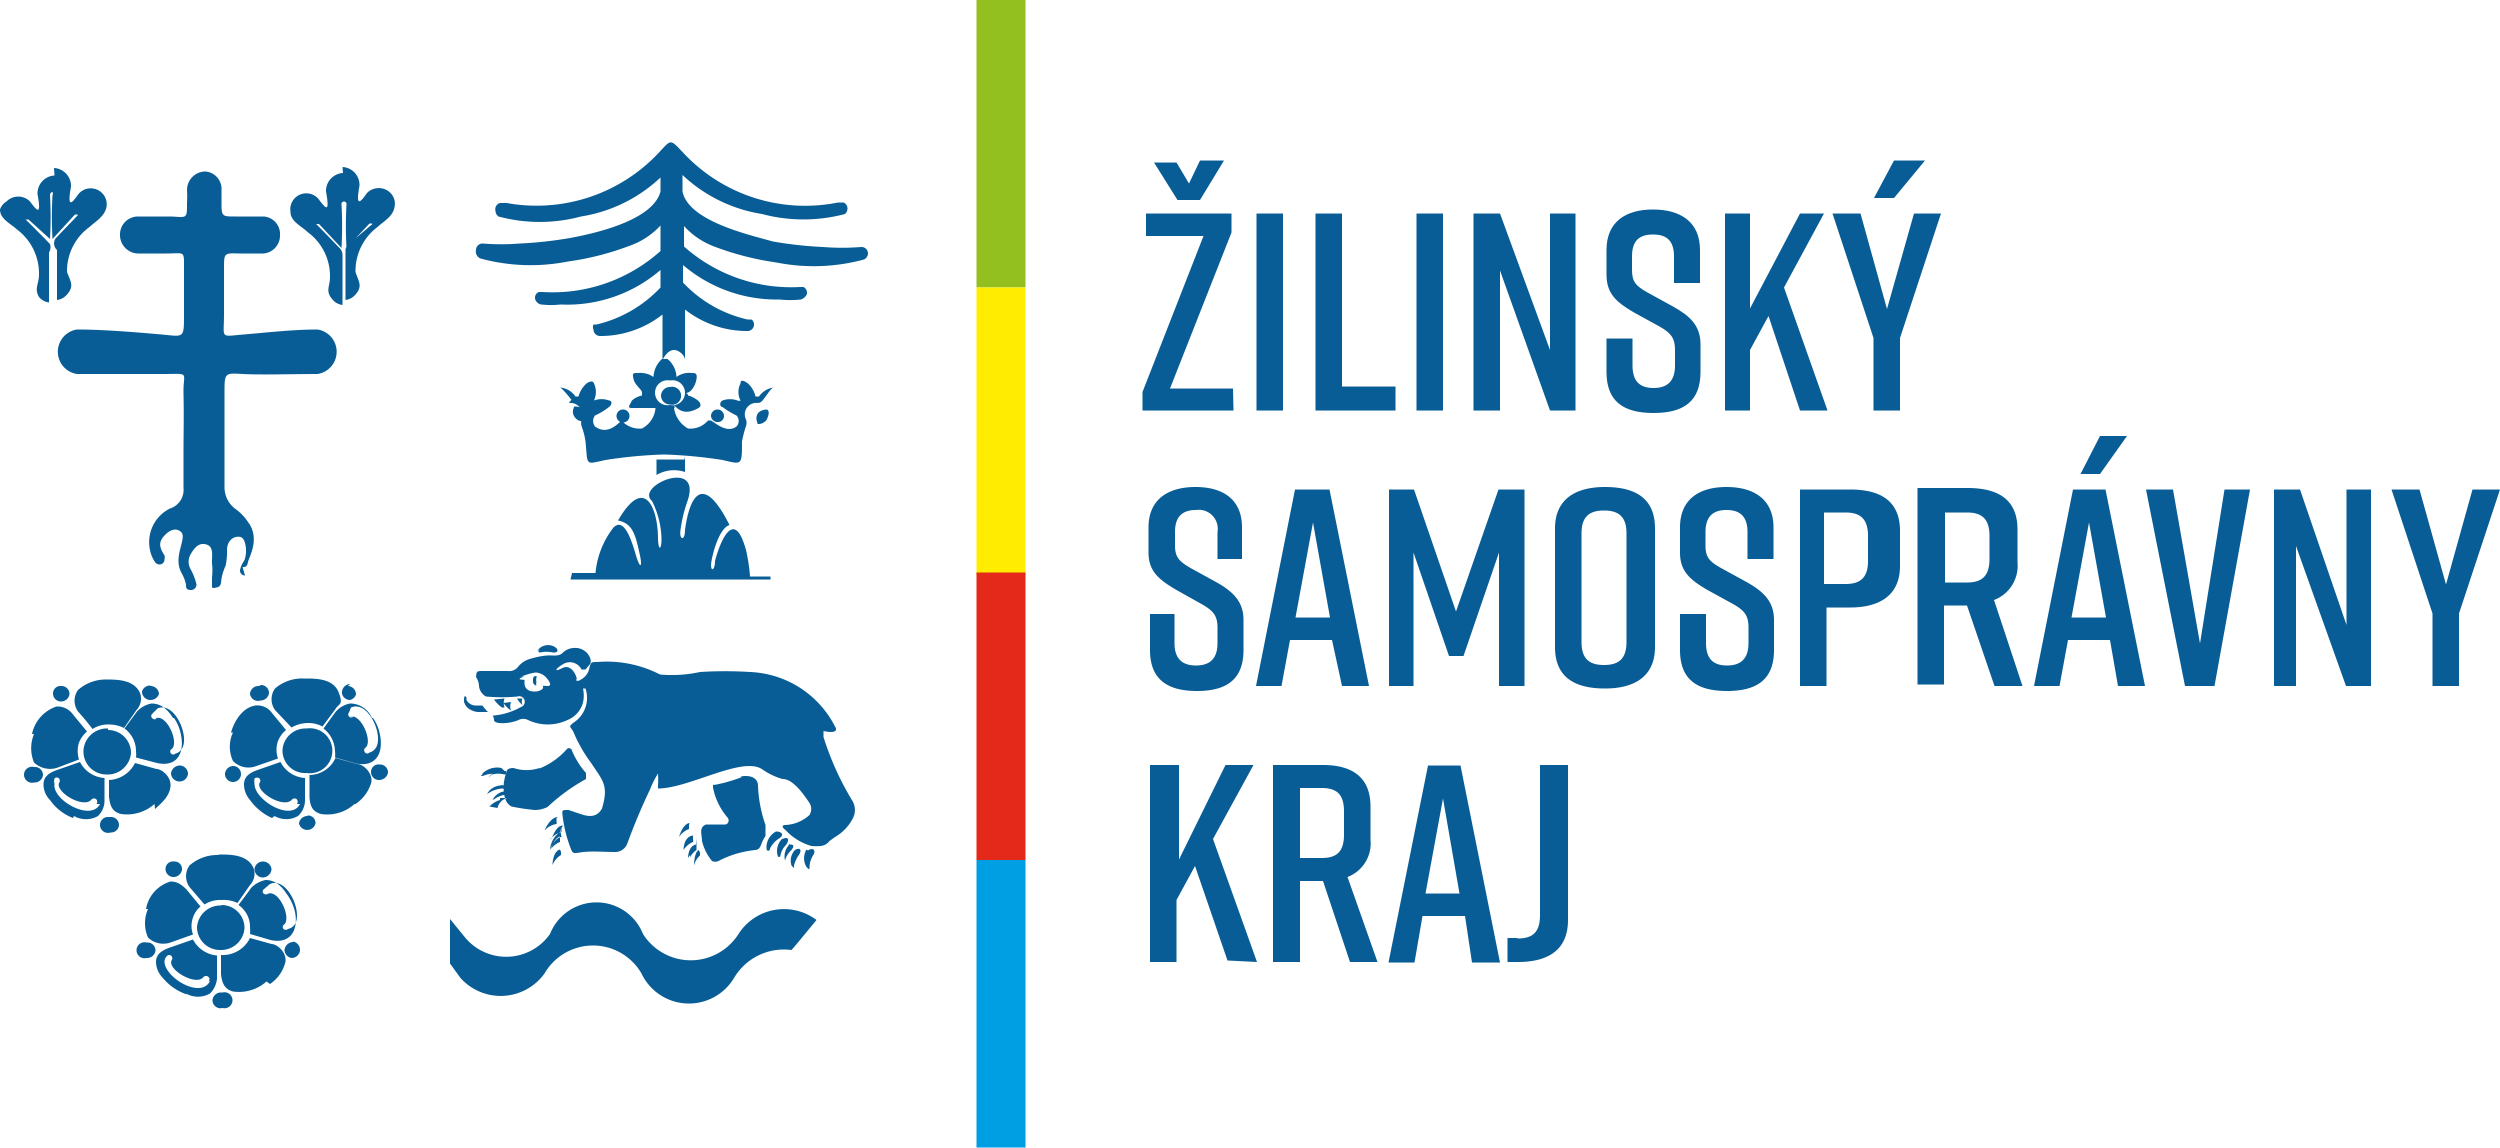 <svg xmlns="http://www.w3.org/2000/svg" viewBox="0 0 50 22.95">
  <defs>
    <style>
      .cls-1 {
        fill: #009ee2;
      }

      .cls-2 {
        fill: #93c01f;
      }

      .cls-3 {
        fill: #ffec00;
      }

      .cls-4 {
        fill: #e4291b;
      }

      .cls-5 {
        fill: #085d96;
      }
    </style>
  </defs>
  <g id="Vrstva_2" data-name="Vrstva 2">
    <g id="Vrstva_1-2" data-name="Vrstva 1">
      <g>
        <rect class="cls-1" x="19.53" y="17.2" width="0.98" height="5.75"/>
        <rect class="cls-2" x="19.53" width="0.98" height="5.75"/>
        <rect class="cls-3" x="19.53" y="5.75" width="0.98" height="5.75"/>
        <rect class="cls-4" x="19.53" y="11.45" width="0.98" height="5.75"/>
        <g>
          <path class="cls-5" d="M11.2,7.75s0,0,0,0a.42.42,0,0,1,.31.18s0,0,.06,0a.53.53,0,0,1,.16-.26q.12-.08.15,0a.4.4,0,0,1,0,.34s0,0,0,0a.43.43,0,0,1,.3,0c.07,0,.06.09,0,.13a1.31,1.31,0,0,1-.28.17.18.18,0,0,0,0,.22c.22.16.41,0,.53-.12s0,0,0,0a.48.48,0,0,0,.41.16.51.51,0,0,0,.27-.41s0,0-.06,0-.31,0-.42,0,0-.1,0-.14a.42.42,0,0,1,.21-.11s0,0,0-.06-.14-.14-.17-.27,0-.12.1-.12a.45.45,0,0,1,.3.08s0,0,0,0a.51.51,0,0,1,.17-.36l.06,0,.05,0a.49.49,0,0,1,.18.36s0,0,0,0a.42.42,0,0,1,.3-.08c.07,0,.12,0,.1.12s-.09.24-.17.27,0,0,0,.06a.53.53,0,0,1,.21.11s.09.09,0,.14-.27.14-.43,0,0,0-.06,0a.56.56,0,0,0,.28.41.46.46,0,0,0,.4-.16s0,0,.05,0,.31.28.52.12a.16.16,0,0,0,0-.22,1.61,1.61,0,0,1-.28-.17c-.05,0-.07-.09,0-.13a.44.44,0,0,1,.3,0,.06.06,0,0,0,.06,0,.37.37,0,0,1,0-.34q0-.11.15,0a.51.51,0,0,1,.15.26s0,0,.07,0a.42.42,0,0,1,.3-.18c.05,0,.06,0,0,0s-.15.17-.23.26a.13.13,0,0,1-.09.05.23.23,0,0,0-.24.33.2.2,0,0,1,0,.13,2.33,2.33,0,0,0-.08.31c0,.49,0,.46-.39.37a9.26,9.26,0,0,0-1.17-.11,9.26,9.26,0,0,0-1.17.11c-.42.09-.35.12-.4-.37a1.41,1.41,0,0,0-.08-.31.28.28,0,0,1,0-.13.24.24,0,0,0-.25-.33A.16.16,0,0,1,11.43,8a1.86,1.86,0,0,0-.23-.26m.28.39c.06,0,.14,0,.19.09s.05.16,0,.19-.14,0-.19-.09,0-.16,0-.19m2.22,1v.31a.69.69,0,0,0-.57.06V9.19h.56m1.65-1s-.14,0-.19.09,0,.16,0,.19.15,0,.19-.09.05-.16,0-.19m-1.94-.45a.18.18,0,1,1,0,.35.18.18,0,0,1-.18-.17.18.18,0,0,1,.18-.18m-.94.45a.13.13,0,0,1,.13.13.13.13,0,0,1-.26,0,.13.13,0,0,1,.13-.13m1.89,0a.13.13,0,0,0-.13.13.13.13,0,0,0,.13.12.12.12,0,0,0,.13-.12.13.13,0,0,0-.13-.13m-2.29.8a8.1,8.1,0,0,1,2.69,0,.07.07,0,0,1,.05.08s0,.06-.08.05a8,8,0,0,0-2.63,0A.06.06,0,0,1,12,9a.07.07,0,0,1,.05-.08m1.35-1.31h0a.25.25,0,1,0,0,.49h0a.25.25,0,1,0,0-.49h0"/>
          <path class="cls-5" d="M10.08,4.05a3.35,3.35,0,0,0,3.1-1c.25-.27.22-.27.48,0a3.33,3.33,0,0,0,3.1,1h.11l0,0a.13.13,0,0,1,.08.12.16.16,0,0,1-.05.11l0,0a3.22,3.22,0,0,1-1.66,0,3,3,0,0,1-1.59-.78v.33c.12.59,1.31.86,1.81,1a7.84,7.84,0,0,0,1,.11,4.83,4.83,0,0,0,.76,0h0a.13.13,0,0,1,.14.13.14.14,0,0,1-.08.12h0a3.82,3.82,0,0,1-1.75.06,5.75,5.75,0,0,1-1.22-.31,1.55,1.55,0,0,1-.63-.42v.41A3.22,3.22,0,0,0,16,5.74h.07l0,0a.13.13,0,0,1,.07.12c0,.06-.07.11-.12.13a2,2,0,0,1-.43,0,2.88,2.88,0,0,1-1.93-.69c0,.12,0,.23,0,.35a2.54,2.54,0,0,0,1.29.74h0l.08,0h0a.12.12,0,0,1,.05.1.13.13,0,0,1-.14.13,2,2,0,0,1-1.24-.43c0,.33,0,.65,0,1v.1l0-.09c0-.08-.11-.2-.22-.2s-.19.12-.23.2l0,.09V6.84h0V6.29a2,2,0,0,1-1.25.43.13.13,0,0,1-.13-.13.12.12,0,0,1,0-.1h0l.06,0h0a2.55,2.55,0,0,0,1.28-.74c0-.12,0-.23,0-.35a2.86,2.86,0,0,1-2,.69,1.65,1.65,0,0,1-.38,0c-.06,0-.13-.07-.13-.13a.12.12,0,0,1,.08-.12l0,0h.07a3.23,3.23,0,0,0,2.36-.82V4.51a1.53,1.53,0,0,1-.63.41,5.6,5.6,0,0,1-1.22.31,3.83,3.83,0,0,1-1.75-.06h0A.15.15,0,0,1,9.52,5a.13.13,0,0,1,.13-.13h0a4.7,4.7,0,0,0,.75,0,8,8,0,0,0,1-.11c.49-.09,1.66-.35,1.81-.93V3.55a3,3,0,0,1-1.59.78,3.18,3.18,0,0,1-1.65,0l0,0a.14.14,0,0,1-.06-.11A.13.13,0,0,1,10,4.06l0,0h.12"/>
          <path class="cls-5" d="M11.41,11.59h4v-.06H15a3.4,3.4,0,0,0-.08-.53c-.24-.87-.52-.16-.62.22,0,.21-.11.23-.07,0s.17-.66.36-.72c-.54-1.07-.8-.57-.89.1,0,.23-.12.2-.09,0a2.86,2.86,0,0,1,.14-.58c.3-.88-1.06-.3-.71,0a1.77,1.77,0,0,1,.19.76c0,.21-.06.25-.07,0,0-.6-.26-1.3-.8-.37.3.06.35.29.44.7.05.24,0,.27-.08,0s-.23-.78-.45-.56a1.74,1.74,0,0,0-.36.91h-.47"/>
          <path class="cls-5" d="M2.16,14.6a.46.46,0,0,1,.46.46.47.47,0,0,1-.49.43A.46.46,0,0,1,1.67,15a.47.47,0,0,1,.49-.43m1.32-.21a.85.85,0,0,1,.14.34c.07.35-.07.65-.48.56l-.42-.11a.5.5,0,0,0,0-.12.56.56,0,0,0-.23-.46l.25-.34a.53.53,0,0,1,.29-.16c.2,0,.33.13.43.29m-2,2A1,1,0,0,1,1,16a.44.44,0,0,1-.13-.31c0-.17.13-.24.27-.29l.46-.16a.59.59,0,0,0,.49.32c0,.15,0,.31,0,.46a.42.42,0,0,1-.13.3.48.48,0,0,1-.48,0m.45-.24a.08.08,0,0,0,0-.09.07.07,0,0,0-.1,0h0c-.15.19-.72-.14-.65-.33l0,0h0a.07.07,0,0,0,0-.09.06.06,0,0,0-.09,0h0a.21.21,0,0,0,0,.11c-.05.32.73.76.91.4Zm1.16,0a.83.83,0,0,1-.67.2c-.2-.05-.22-.2-.24-.34V15.6a.61.61,0,0,0,.52-.34l.43.12c.1,0,.3.15.28.35s-.19.34-.31.45m-.74-.07a.07.07,0,0,1,0-.09.08.08,0,0,1,.1,0h0c.15.19.7-.16.62-.35a.05.05,0,0,0,0,0h0a.07.07,0,0,1,0-.09.08.08,0,0,1,.1,0h0a.54.54,0,0,1,0,.11c.06.32-.7.79-.89.43ZM.64,14.68a.74.74,0,0,1,.49-.55.38.38,0,0,1,.33.16l.28.34a.6.6,0,0,0-.16.22.57.57,0,0,0,0,.34l-.45.17a.47.47,0,0,1-.45-.11.75.75,0,0,1,0-.57m.62-.37a.06.06,0,0,1,0,.08.08.08,0,0,1-.09,0h0c-.23-.06-.45.54-.27.65H1a.07.07,0,0,1,0,.09.08.08,0,0,1-.09,0h0a.24.24,0,0,1-.11-.06c-.24-.21.07-1,.44-.86Zm.81-.72c.23,0,.57,0,.69.27a.33.33,0,0,1-.07.34l-.25.36a.68.68,0,0,0-.28-.07.59.59,0,0,0-.35.09c-.09-.12-.19-.24-.29-.35a.37.37,0,0,1,0-.43.84.84,0,0,1,.57-.21m.55.44a.08.08,0,0,1-.08.05A.07.07,0,0,1,2.47,14h0c0-.23-.68-.24-.73,0,0,0,0,0,0,0h0a.07.07,0,0,1-.07.06A.07.07,0,0,1,1.59,14h0a.2.2,0,0,1,0-.11c.15-.28,1-.26,1,.12Zm.36.25a.06.06,0,0,0,0,.08s.06.06.09,0h0c.22-.06.47.53.29.63l0,0h0a.06.06,0,0,0,0,.08.06.06,0,0,0,.09,0h0a.17.17,0,0,0,.1-.06c.22-.22-.11-1-.46-.84Zm-.83,2.06a.16.16,0,0,1,.17.16.16.16,0,0,1-.17.15A.16.16,0,0,1,2,16.49a.16.16,0,0,1,.17-.15m-1.48-1a.16.16,0,0,1,.17.16.17.17,0,0,1-.18.15.16.16,0,1,1,0-.31m.55-1.62a.16.16,0,0,1,.16.16.17.17,0,0,1-.17.15.16.16,0,0,1-.16-.16.15.15,0,0,1,.17-.15m1.78,0a.17.17,0,0,1,.17.16A.18.18,0,0,1,3,14a.17.17,0,0,1-.16-.17A.17.17,0,0,1,3,13.71m.6,1.6a.17.17,0,0,1,.16.16.17.17,0,0,1-.17.16.17.17,0,0,1-.17-.16.18.18,0,0,1,.18-.16"/>
          <path class="cls-5" d="M6.13,14.57a.45.45,0,1,1,0,.89A.45.45,0,0,1,5.65,15a.46.46,0,0,1,.48-.43m1.33-.21a.85.85,0,0,1,.14.34c.07.35-.07.65-.48.57l-.42-.12a.43.43,0,0,0,0-.12.59.59,0,0,0-.23-.46l.24-.33A.51.51,0,0,1,7,14.07a.48.48,0,0,1,.44.29m-2,2A1.09,1.09,0,0,1,5,16a.48.48,0,0,1-.12-.31c0-.17.13-.24.27-.29l.46-.16a.59.59,0,0,0,.49.32c0,.15,0,.31,0,.46a.43.43,0,0,1-.14.3.47.47,0,0,1-.47,0m.45-.24a.08.08,0,0,0,0-.09.07.07,0,0,0-.1,0h0c-.15.19-.72-.14-.65-.33,0,0,0,0,0,0h0a.07.07,0,0,0,0-.09.08.08,0,0,0-.1,0h0a.37.37,0,0,0,0,.11c0,.32.73.76.91.4Zm1.15,0a.81.81,0,0,1-.67.2c-.19-.05-.22-.19-.23-.34l0-.44a.58.58,0,0,0,.52-.34l.43.12c.11,0,.3.15.29.35a.77.77,0,0,1-.32.45m-.74-.07a.08.08,0,0,1,0-.09.08.08,0,0,1,.1,0h0c.16.19.71-.16.63-.35l0,0h0a.07.07,0,1,1,.11-.07h0a.28.28,0,0,1,.05.11c0,.31-.7.78-.89.42ZM4.62,14.65c.06-.21.22-.5.49-.54a.36.36,0,0,1,.33.15l.28.34a.57.57,0,0,0-.16.22.53.53,0,0,0,0,.35l-.46.16a.43.43,0,0,1-.44-.11.67.67,0,0,1,0-.57m.61-.37a.07.07,0,0,1,0,.08.09.09,0,0,1-.1.05h0c-.24-.06-.46.55-.27.65H5a.06.06,0,0,1,0,.08.08.08,0,0,1-.09,0h0a.24.24,0,0,1-.11-.06c-.24-.21.06-1,.44-.86Zm.82-.71c.23,0,.57,0,.68.27s0,.23-.06.34l-.26.35a.6.6,0,0,0-.27-.07.68.68,0,0,0-.35.09L5.5,14.2a.37.37,0,0,1,0-.43.83.83,0,0,1,.57-.2m.54.43s0,.05-.07.05-.08,0-.08-.06h0c0-.23-.69-.23-.74,0v0h0a.07.07,0,0,1-.14,0h0a.23.23,0,0,1,0-.11c.15-.28,1.05-.26,1,.12Zm.37.25a.06.06,0,0,0,0,.08.06.06,0,0,0,.09,0H7c.23-.06.47.53.3.63l0,0h0a.07.07,0,0,0,0,.09.06.06,0,0,0,.09,0h0a.21.21,0,0,0,.1-.06c.22-.21-.11-1-.47-.84Zm-.83,2.06a.15.15,0,0,1,.16.16.17.17,0,0,1-.33,0,.17.17,0,0,1,.17-.15m-1.48-1a.16.16,0,1,1-.17.15.17.17,0,0,1,.17-.15m.55-1.62a.16.16,0,0,1,.16.16.17.17,0,0,1-.17.15A.16.16,0,0,1,5,13.87a.17.17,0,0,1,.18-.15m1.78,0a.17.17,0,0,1,.16.17A.17.17,0,0,1,7,14c-.09,0-.17-.08-.16-.16A.17.17,0,0,1,7,13.68m.59,1.61a.16.16,0,0,1,.17.16.18.18,0,0,1-.18.15.16.16,0,0,1-.16-.16.15.15,0,0,1,.17-.15"/>
          <path class="cls-5" d="M4.43,18.1a.46.46,0,0,1,.46.46A.47.47,0,0,1,4.4,19a.46.46,0,0,1-.46-.46.47.47,0,0,1,.49-.43m1.32-.21a1,1,0,0,1,.15.34c.07.35-.08.65-.49.56L5,18.68a.49.49,0,0,0,0-.12.53.53,0,0,0-.23-.46c.08-.11.17-.22.25-.34a.57.57,0,0,1,.29-.16c.2,0,.33.13.43.29m-2,2a1.06,1.06,0,0,1-.49-.34.46.46,0,0,1-.13-.31c0-.17.14-.24.28-.29l.46-.16a.6.6,0,0,0,.48.32l0,.46a.48.48,0,0,1-.14.3.48.48,0,0,1-.48,0m.45-.24a.06.06,0,0,0,0-.09.07.07,0,0,0-.1,0h0c-.14.19-.72-.14-.64-.33a.05.05,0,0,1,0,0h0a.07.07,0,0,0,0-.09.06.06,0,0,0-.09,0h0a.16.16,0,0,0-.05.11c0,.32.73.76.91.39Zm1.16,0a.83.83,0,0,1-.67.2c-.19-.05-.22-.2-.24-.34V19.1A.61.61,0,0,0,5,18.76l.43.12c.1,0,.3.15.28.35a.74.74,0,0,1-.31.45m-.74-.07a.07.07,0,0,1,0-.09.09.09,0,0,1,.11,0h0c.15.19.71-.16.62-.35a.05.05,0,0,0,0,0h0a.06.06,0,0,1,0-.09.08.08,0,0,1,.1,0h0a.27.27,0,0,1,0,.11c.06.32-.69.79-.89.43ZM2.92,18.18a.7.7,0,0,1,.49-.55c.14,0,.23.07.32.16l.28.34a.48.48,0,0,0-.15.22.5.5,0,0,0,0,.34l-.45.16a.44.44,0,0,1-.45-.1.71.71,0,0,1,0-.57m.61-.37a.06.06,0,0,1,0,.08.07.07,0,0,1-.09.05h0c-.23-.06-.45.55-.27.65h.05s.06,0,0,.09a.08.08,0,0,1-.09,0h0a.24.24,0,0,1-.11-.06c-.23-.21.07-1,.44-.86Zm.81-.72c.23,0,.57,0,.69.27A.33.33,0,0,1,5,17.7l-.25.36A.64.64,0,0,0,4.43,18a.58.58,0,0,0-.34.09l-.3-.35a.37.37,0,0,1,0-.43.84.84,0,0,1,.57-.21m.55.44a.08.08,0,0,1-.08,0,.07.07,0,0,1-.07-.07h0c0-.23-.68-.24-.73,0,0,0,0,0,0,0H4a.07.07,0,0,1-.07.06.07.07,0,0,1-.07-.07h0a.2.2,0,0,1,0-.11c.15-.28,1.05-.26,1,.12Zm.36.25a.06.06,0,0,0,0,.08.08.08,0,0,0,.1,0h0c.23-.06.47.53.3.63l0,0h0a.06.06,0,0,0,0,.08.07.07,0,0,0,.09,0h0a.24.24,0,0,0,.11-.06c.22-.22-.12-1-.47-.84Zm-.82,2.06a.16.16,0,1,1,0,.31A.16.16,0,0,1,4.25,20a.17.17,0,0,1,.18-.15m-1.49-1a.16.16,0,0,1,.17.16.17.17,0,0,1-.18.15.16.16,0,1,1,0-.31m.55-1.62a.15.15,0,0,1,.16.16.17.17,0,0,1-.17.15.16.16,0,0,1-.16-.16.15.15,0,0,1,.17-.15m1.78,0a.17.17,0,0,1,.17.16.18.18,0,0,1-.18.16.17.17,0,0,1-.16-.17.17.17,0,0,1,.17-.15m.6,1.6A.17.17,0,0,1,6,19a.17.17,0,0,1-.17.16A.17.17,0,0,1,5.69,19a.18.18,0,0,1,.18-.16"/>
          <path class="cls-5" d="M10.43,13.53a1.29,1.29,0,0,1,.28-.08.31.31,0,0,1,.23.12s.14.16,0,.15-.05,0-.09.06a.25.25,0,0,1-.17.05c-.14,0-.19-.09-.19-.16s0-.06,0-.07-.22,0,0-.07m.25-.51a.27.27,0,0,1,.32-.1c.13.06.11.14,0,.13a.6.6,0,0,0-.26,0s-.07,0,0-.08m-.35,1a.15.15,0,0,0,0,.13s0,0,0,0a.45.45,0,0,1-.11-.13Zm-.36,0a.28.28,0,0,0,0,.18s0,0-.05,0a.61.61,0,0,1-.16-.16Zm-.32,1.58c-.06,0,0,0,0,0a.32.32,0,0,1,.29-.13l.06,0a.64.64,0,0,1,0,.07s0,0,0,0a.59.59,0,0,0-.28,0M9.33,14a.21.21,0,0,0,.18.11h.14a.69.69,0,0,0,.11.13l-.21,0a.4.4,0,0,1-.18-.07.24.24,0,0,1-.09-.14c0-.06,0-.15.05-.08m4.45,2.56s0,0,0,0v.07s0,0,0,0a.42.42,0,0,0-.2.16s0,0,0,0,.07-.26.21-.28m.21.59s0,0,0,0l0,.06a0,0,0,0,1,0,0,.4.4,0,0,0-.12.2s0,0,0,0,0-.25.09-.31M13.93,17s0,0,0,0l0,0s0,0,0,0a.38.38,0,0,0-.13.15s0,0,0,0,0-.21.13-.25m0-.14s0,0,0,0V17a.06.06,0,0,1,0,0,.42.42,0,0,0-.17.16s0,0,0,0,0-.24.16-.27m-.06-.16s0,0,0,0v.06a.07.07,0,0,1,0,.05.41.41,0,0,0-.19.16s0,0,0,0,0-.27.19-.29m-2.73-.35s0,0,0,0v.07a.08.08,0,0,1,0,.05.41.41,0,0,0-.24.13s0,0,0,0,.11-.27.27-.27m5,.67c.1-.07.17,0,.1.1a.48.48,0,0,0-.07.23c0,.06,0,.06-.06,0a.34.34,0,0,1,0-.35M15.9,17c.1-.06.15,0,.07.11a.63.63,0,0,0-.09.2c0,.06,0,.06-.05,0A.31.31,0,0,1,15.9,17m-.15-.11c.1,0,.16,0,.08.11a.45.45,0,0,0-.13.21s0,.06,0,0a.34.34,0,0,1,.1-.33m-.15-.1c.11-.05.15,0,.07.12a.4.4,0,0,0-.11.2c0,.05-.05.06-.06,0a.34.34,0,0,1,.1-.33m-.13-.14c.12,0,.17.07.06.14a.51.51,0,0,0-.18.2c0,.06-.07.06-.07,0a.36.36,0,0,1,.19-.34m-4.79-3.07,0,0a.11.11,0,0,0,0,.08.09.09,0,0,0,0,.07,0,0,0,0,1,0,0,.08.08,0,0,1-.07-.09c0-.06,0-.1.07-.1m-.51.52a.25.25,0,0,0,0,.17h0a.54.54,0,0,1-.15-.15Zm1,3s0,0,0,0l0,.06s0,0,0,0a.42.42,0,0,0-.17.2s0,0,0,0,0-.27.15-.31m0-.15s0,0,0,0v0s0,0,0,0a.4.4,0,0,0-.18.14s0,0,0,0,.06-.22.18-.25m0-.16s0,0,0,0v.07s0,0,0,0A.48.48,0,0,0,11,17s0,0,0,0,.09-.25.23-.26m0-.18s0,0,0,0v.08s0,0,0,0a.46.46,0,0,0-.23.15s-.05,0,0,0,.1-.28.26-.28m.55-3.24a.28.28,0,0,0,0-.09.32.32,0,0,0-.34-.22.34.34,0,0,0-.21.09c-.08.09-.21.05-.32.06a1.55,1.55,0,0,0-.31.06.48.48,0,0,0-.28.18.22.22,0,0,1-.19.07H9.66c-.12,0-.13,0-.14.12a.35.35,0,0,1,.06.18.27.27,0,0,0,.14.21,3.33,3.33,0,0,0,.63,0,.11.11,0,0,1,.07.21,1.37,1.37,0,0,1-.54.17c-.06,0,0,0,0,.09s.31.08.49,0a.21.21,0,0,1,.19,0,.92.92,0,0,0,.79,0,.52.52,0,0,0,.31-.35.64.64,0,0,0,0-.28s0,0,.05,0a.59.59,0,0,1-.25.69c-.08.07-.07.06,0,.16a3,3,0,0,0,.37.65c.22.34.35.43.21.9-.1.18-.26.17-.43.11l-.24-.08c-.13,0-.13,0-.12.1a2.65,2.65,0,0,0,.15.63c.06.18.08.13.27.11s.42,0,.62,0a.26.26,0,0,0,.26-.18A12,12,0,0,1,13,15.79a1.91,1.91,0,0,1,.16-.32h0a1.79,1.79,0,0,1,0,.24s0,.06,0,.06c.62,0,1.7-.66,2.09-.38a1.33,1.33,0,0,0,.4.19c.18,0,.36.21.54.48a.23.23,0,0,1,0,.24.77.77,0,0,1-.48.2c-.09,0-.06.06,0,.1a1.12,1.12,0,0,0,.52.32,1,1,0,0,0,.18,0,.25.25,0,0,0,.18-.1l.11-.08a.91.91,0,0,0,.35-.36.36.36,0,0,0,0-.36,5.78,5.78,0,0,1-.58-1.28c0-.08,0-.11,0-.12.22.05.29,0,.23-.09A2,2,0,0,0,15,13.44a8,8,0,0,0-1,0,2.63,2.63,0,0,1-.8.05,2.32,2.32,0,0,0-1.25-.25c-.12,0-.13,0-.16.11a.33.33,0,0,1-.17.24c-.08.06-.12,0-.09,0s-.08-.33-.28-.23-.12,0,0-.07a.26.26,0,0,1,.38.1s.07,0,.08,0m2.57,2.31a3,3,0,0,0,.56-.16c-.13,0,.32-.11.32.18a2.67,2.67,0,0,0,.15.78l0,.07c0,.08,0,.09,0,.15a.76.76,0,0,0-.09.18c-.05.11-.07.09-.19.11a2,2,0,0,0-.66.21.15.15,0,0,1-.13,0,1,1,0,0,1-.2-.4c0-.13-.07-.27.08-.33h.38c.06,0,.1-.08.05-.14a1.3,1.3,0,0,1-.29-.6s0,0,0-.06m-3.47-.32a1.45,1.45,0,0,0,.54-.38.06.06,0,0,1,.1,0,1.61,1.61,0,0,0,.29.47c0,.06,0,.1,0,.12a3.8,3.8,0,0,0-.77.56.57.57,0,0,1-.25.06,3.81,3.81,0,0,1-.47-.07c-.13-.07-.15-.22-.16-.37a1,1,0,0,1,.06-.32c0-.05.05-.08.14-.08a.83.83,0,0,0,.52,0m-1.14.16c-.08,0,0,0,0-.05a.42.42,0,0,1,.38-.11l.06.06,0,.07s0,0,0,0a.8.8,0,0,0-.35,0m0,.39c-.05,0,0,0,0,0a.33.33,0,0,1,.27-.17.06.06,0,0,1,.06,0,.13.13,0,0,1,0,.06s0,0,0,0a.55.55,0,0,0-.28.08m.06.15s0,0,0,0a.32.32,0,0,1,.22-.17l.05,0s0,0,0,.06a0,0,0,0,1,0,0,.57.57,0,0,0-.23.09m.06.18s0,0,0,0a.27.27,0,0,1,.19-.2H10A.13.13,0,0,1,10,16s0,0,0,0a.48.48,0,0,0-.21.13"/>
          <path class="cls-5" d="M6.86,3.46a.36.36,0,0,0-.34.37c.08.44,0,.35-.15.15h0l0,0a.32.32,0,0,0-.56.26c0,.19.22.28.34.4a1.09,1.09,0,0,1,.45.9c0,.19-.1.28.05.45a.31.31,0,0,0,.2.11c0-.37,0-1,0-1a.2.2,0,0,0-.07-.15v0s-.45-.47-.46-.47l0,0s0,0,0,0,0,0,.06,0l.45.48a8,8,0,0,0,0-.88.05.05,0,1,1,.1,0,8,8,0,0,0,0,.88s.44-.47.45-.48a.06.06,0,0,1,.07,0,.07.07,0,0,1,0,0s0,0,0,0L7,4.86l0,0A.18.18,0,0,0,6.91,5v1a.31.31,0,0,0,.2-.11c.15-.17.06-.26,0-.45a1.1,1.1,0,0,1,.44-.9c.13-.12.31-.21.34-.4a.3.3,0,0,0-.08-.28.33.33,0,0,0-.47,0l0,0c-.14.2-.23.29-.15-.15a.36.36,0,0,0-.34-.37m-2,8c.06,0,.09,0,.11-.1s.25-.47,0-.8a1,1,0,0,0-.25-.26.54.54,0,0,1-.22-.43V9.12c0-.41,0-.83,0-1.25s0-.41.37-.39,1,0,1.49,0a.45.45,0,0,0,0-.89c-.49,0-1,.06-1.48.1s-.39.09-.39-.4c0-.3,0-.61,0-.92s0-.31.31-.3l.48,0h0a.36.36,0,0,0,.33-.37.35.35,0,0,0-.33-.37l-.57,0c-.25,0-.27,0-.27-.26,0-.09,0-.18,0-.27h0a.35.35,0,0,0-.32-.37h0a.37.37,0,0,0-.37.37h0a2.44,2.44,0,0,1,0,.27c0,.3,0,.28-.3.26l-.67,0a.36.36,0,0,0-.37.37.37.37,0,0,0,.37.37h0l.55,0c.38,0,.36-.07.36.3v.92c0,.49,0,.44-.45.4s-1.14-.1-1.69-.1a.45.45,0,0,0,0,.89c.57,0,1.14,0,1.71,0s.41-.06.42.39,0,.8,0,1.2h0v.69a.39.39,0,0,1-.27.41A.75.75,0,0,0,3,11a.62.62,0,0,0,.1.24.11.11,0,0,0,.09.05.1.1,0,0,0,.1-.11.11.11,0,0,0,0-.07c-.1-.16-.13-.26,0-.4s.26-.15.34-.06-.06.33-.06.56.1.25.15.48c0,.06,0,.11.1.11a.11.11,0,0,0,.11-.11,1.17,1.17,0,0,0-.12-.31.3.3,0,0,1,0-.29c.07-.12.16-.25.32-.2s.1.25.11.38a1.19,1.19,0,0,1,0,.28c0,.06,0,.15,0,.2a.09.09,0,0,0,.08,0,.1.1,0,0,0,.1-.1,1,1,0,0,1,.09-.33A1.22,1.22,0,0,0,4.54,11c0-.2.15-.29.27-.26s.14.35.07.48a.43.43,0,0,0-.08.19.1.1,0,0,0,.1.1m-3.81-8a.36.36,0,0,0-.34.37c.08.44,0,.35-.15.15h0l0,0a.33.33,0,0,0-.47,0A.3.3,0,0,0,0,4.19c0,.19.21.28.34.4a1.1,1.1,0,0,1,.44.9c0,.19-.1.28,0,.45a.31.31,0,0,0,.2.11c0-.37,0-1,0-1A.2.2,0,0,0,1,4.88v0S.52,4.39.51,4.39l0,0a.08.08,0,0,1,0,0s.05,0,.06,0L1,4.78A8,8,0,0,0,1,3.9a.06.06,0,0,1,.05-.06.06.06,0,0,1,0,.06,7.69,7.69,0,0,0,0,.88l.44-.48a.06.06,0,0,1,.07,0,.07.07,0,0,1,0,0s0,0,0,0l-.45.47,0,0A.18.18,0,0,0,1.14,5s0,.65,0,1a.31.31,0,0,0,.2-.11c.15-.17.07-.26,0-.45a1.09,1.09,0,0,1,.45-.9c.13-.12.3-.21.34-.4a.32.32,0,0,0-.56-.26l0,0h0c-.14.2-.23.29-.15-.15a.36.36,0,0,0-.34-.37"/>
          <path class="cls-5" d="M15.83,19h0a1.16,1.16,0,0,0-1.15.56,1.05,1.05,0,0,1-1.85-.09,1.12,1.12,0,0,0-1.94,0,1.08,1.08,0,0,1-1.68.09L9,19.27v-.89l.31.38A1.07,1.07,0,0,0,11,18.68a1,1,0,0,1,1.86,0,1.13,1.13,0,0,0,1.91,0,1.08,1.08,0,0,1,1.56-.28l-.33.4-.1.12"/>
        </g>
        <g>
          <path class="cls-5" d="M30.35,18.76h-.2v.48h.21c.6,0,1-.24,1-.84V15.3H30.8v3c0,.35-.15.47-.45.47m-1.84-.9.35-1.9.33,1.9Zm.93,1.38H30l-.79-3.94h-.65l-.79,3.94h.52l.16-.93h.85ZM26,15.76h.43c.3,0,.45.12.45.47v.46c0,.35-.15.47-.45.47H26Zm1.55,3.48-.6-1.7a.72.72,0,0,0,.46-.75v-.66c0-.58-.36-.83-.95-.83h-1v3.94H26V17.62h.46L27,19.24Zm-2.41,0-.88-2.46.81-1.48h-.56l-.93,1.89V15.3H23v3.94h.53V18l.37-.68.65,1.89Z"/>
          <path class="cls-5" d="M49.18,12.27,50,9.79h-.55l-.53,1.9-.53-1.9h-.56l.82,2.48v1.45h.53m-3.26,0v-2.8l1,2.8h.5V9.79h-.49V12.5L46,9.79h-.52v3.93ZM45,9.79h-.51L44,12.87l-.54-3.08h-.54l.78,3.93h.59Zm-3.57,2.56.35-1.9.34,1.9Zm.93,1.37h.54l-.79-3.93h-.65l-.78,3.93h.51l.17-.92h.84Zm.18-5H42l-.39.76H42Zm-3.64,1.53h.44c.29,0,.45.12.45.47v.46c0,.35-.16.47-.45.47h-.44Zm1.55,3.47L39.88,12a.73.73,0,0,0,.47-.75v-.66c0-.58-.36-.83-1-.83h-1v3.93h.53V12.11h.46l.55,1.61Zm-3.09-2.5c0,.34-.16.46-.45.46h-.43V10.25h.43c.29,0,.45.12.45.47ZM37,9.79H36v3.93h.53V12.15H37c.6,0,1-.25,1-.83v-.7c0-.58-.36-.83-1-.83m-1.53,1.39v-.63c0-.57-.4-.81-.94-.81h0c-.54,0-.93.24-.93.81v.5c0,.37.19.54.55.75l.51.28c.23.13.31.23.31.47v.31c0,.31-.15.45-.43.45s-.42-.14-.42-.45v-.58h-.52V13c0,.59.34.82.94.82h0c.6,0,.94-.23.94-.82V12.4c0-.37-.21-.57-.55-.76l-.51-.28c-.23-.13-.31-.21-.31-.45v-.27c0-.31.15-.44.42-.44s.42.13.42.44v.54Zm-3.84,1.66V10.67c0-.34.16-.46.45-.46s.45.12.45.46v2.17c0,.34-.16.46-.45.46s-.45-.12-.45-.46m-.53-2.27v2.37c0,.58.36.83,1,.83h0c.6,0,1-.25,1-.83V10.57c0-.58-.36-.83-1-.83h0c-.6,0-1,.25-1,.83m-1.12.48v2.67h.51V9.79h-.52l-.85,2.44-.84-2.44h-.5v3.93h.49V11.05l.71,2.07h.29Zm-4.07,1.3.35-1.9.34,1.9Zm.93,1.37h.54l-.79-3.93H25.9l-.78,3.93h.51l.17-.92h.84Zm-2-2.54v-.63c0-.57-.39-.81-.93-.81h0c-.54,0-.94.24-.94.81v.5c0,.37.2.54.56.75l.5.28c.23.13.32.23.32.47v.31c0,.31-.15.45-.43.45s-.43-.14-.43-.45v-.58H23V13c0,.59.35.82.94.82h0c.59,0,.93-.23.93-.82V12.4c0-.37-.21-.57-.55-.76l-.51-.28c-.22-.13-.31-.21-.31-.45v-.27c0-.31.15-.44.42-.44a.38.38,0,0,1,.43.44v.54Z"/>
          <path class="cls-5" d="M38,6.76l.82-2.49h-.54l-.54,1.91-.53-1.91h-.56l.82,2.49V8.21H38m-.12-5-.4.75h.4l.62-.75Zm-1.33,5-.87-2.46.8-1.48H36L35,6.17V4.27H34.5V8.21H35V7l.37-.68L36,8.21ZM34,5.66V5c0-.57-.4-.81-.94-.81h0c-.54,0-.93.24-.93.81v.49c0,.38.19.55.55.76l.51.28c.23.13.31.23.31.47v.31c0,.31-.15.45-.43.45s-.42-.14-.42-.45V6.77h-.52v.67c0,.59.34.82.94.82h0c.6,0,.94-.23.94-.82V6.89c0-.38-.21-.57-.55-.76l-.51-.28c-.23-.13-.31-.21-.31-.45V5.13c0-.32.15-.44.42-.44s.42.12.42.44v.53ZM30,8.21V5.41l1,2.8h.51V4.27H31V7L30,4.27h-.53V8.21ZM28.86,4.27h-.53V8.21h.53Zm-.95,3.46H26.84V4.27h-.53V8.21h1.6ZM25.66,4.27h-.53V8.21h.53Zm-1,3.5H23.4l1.23-3.12V4.27H22.92v.45h1.15L22.85,7.84v.37h1.82Zm-.18-4.56L24,4h-.45l-.47-.75h.45l.25.42L24,3.21Z"/>
        </g>
      </g>
    </g>
  </g>
</svg>
